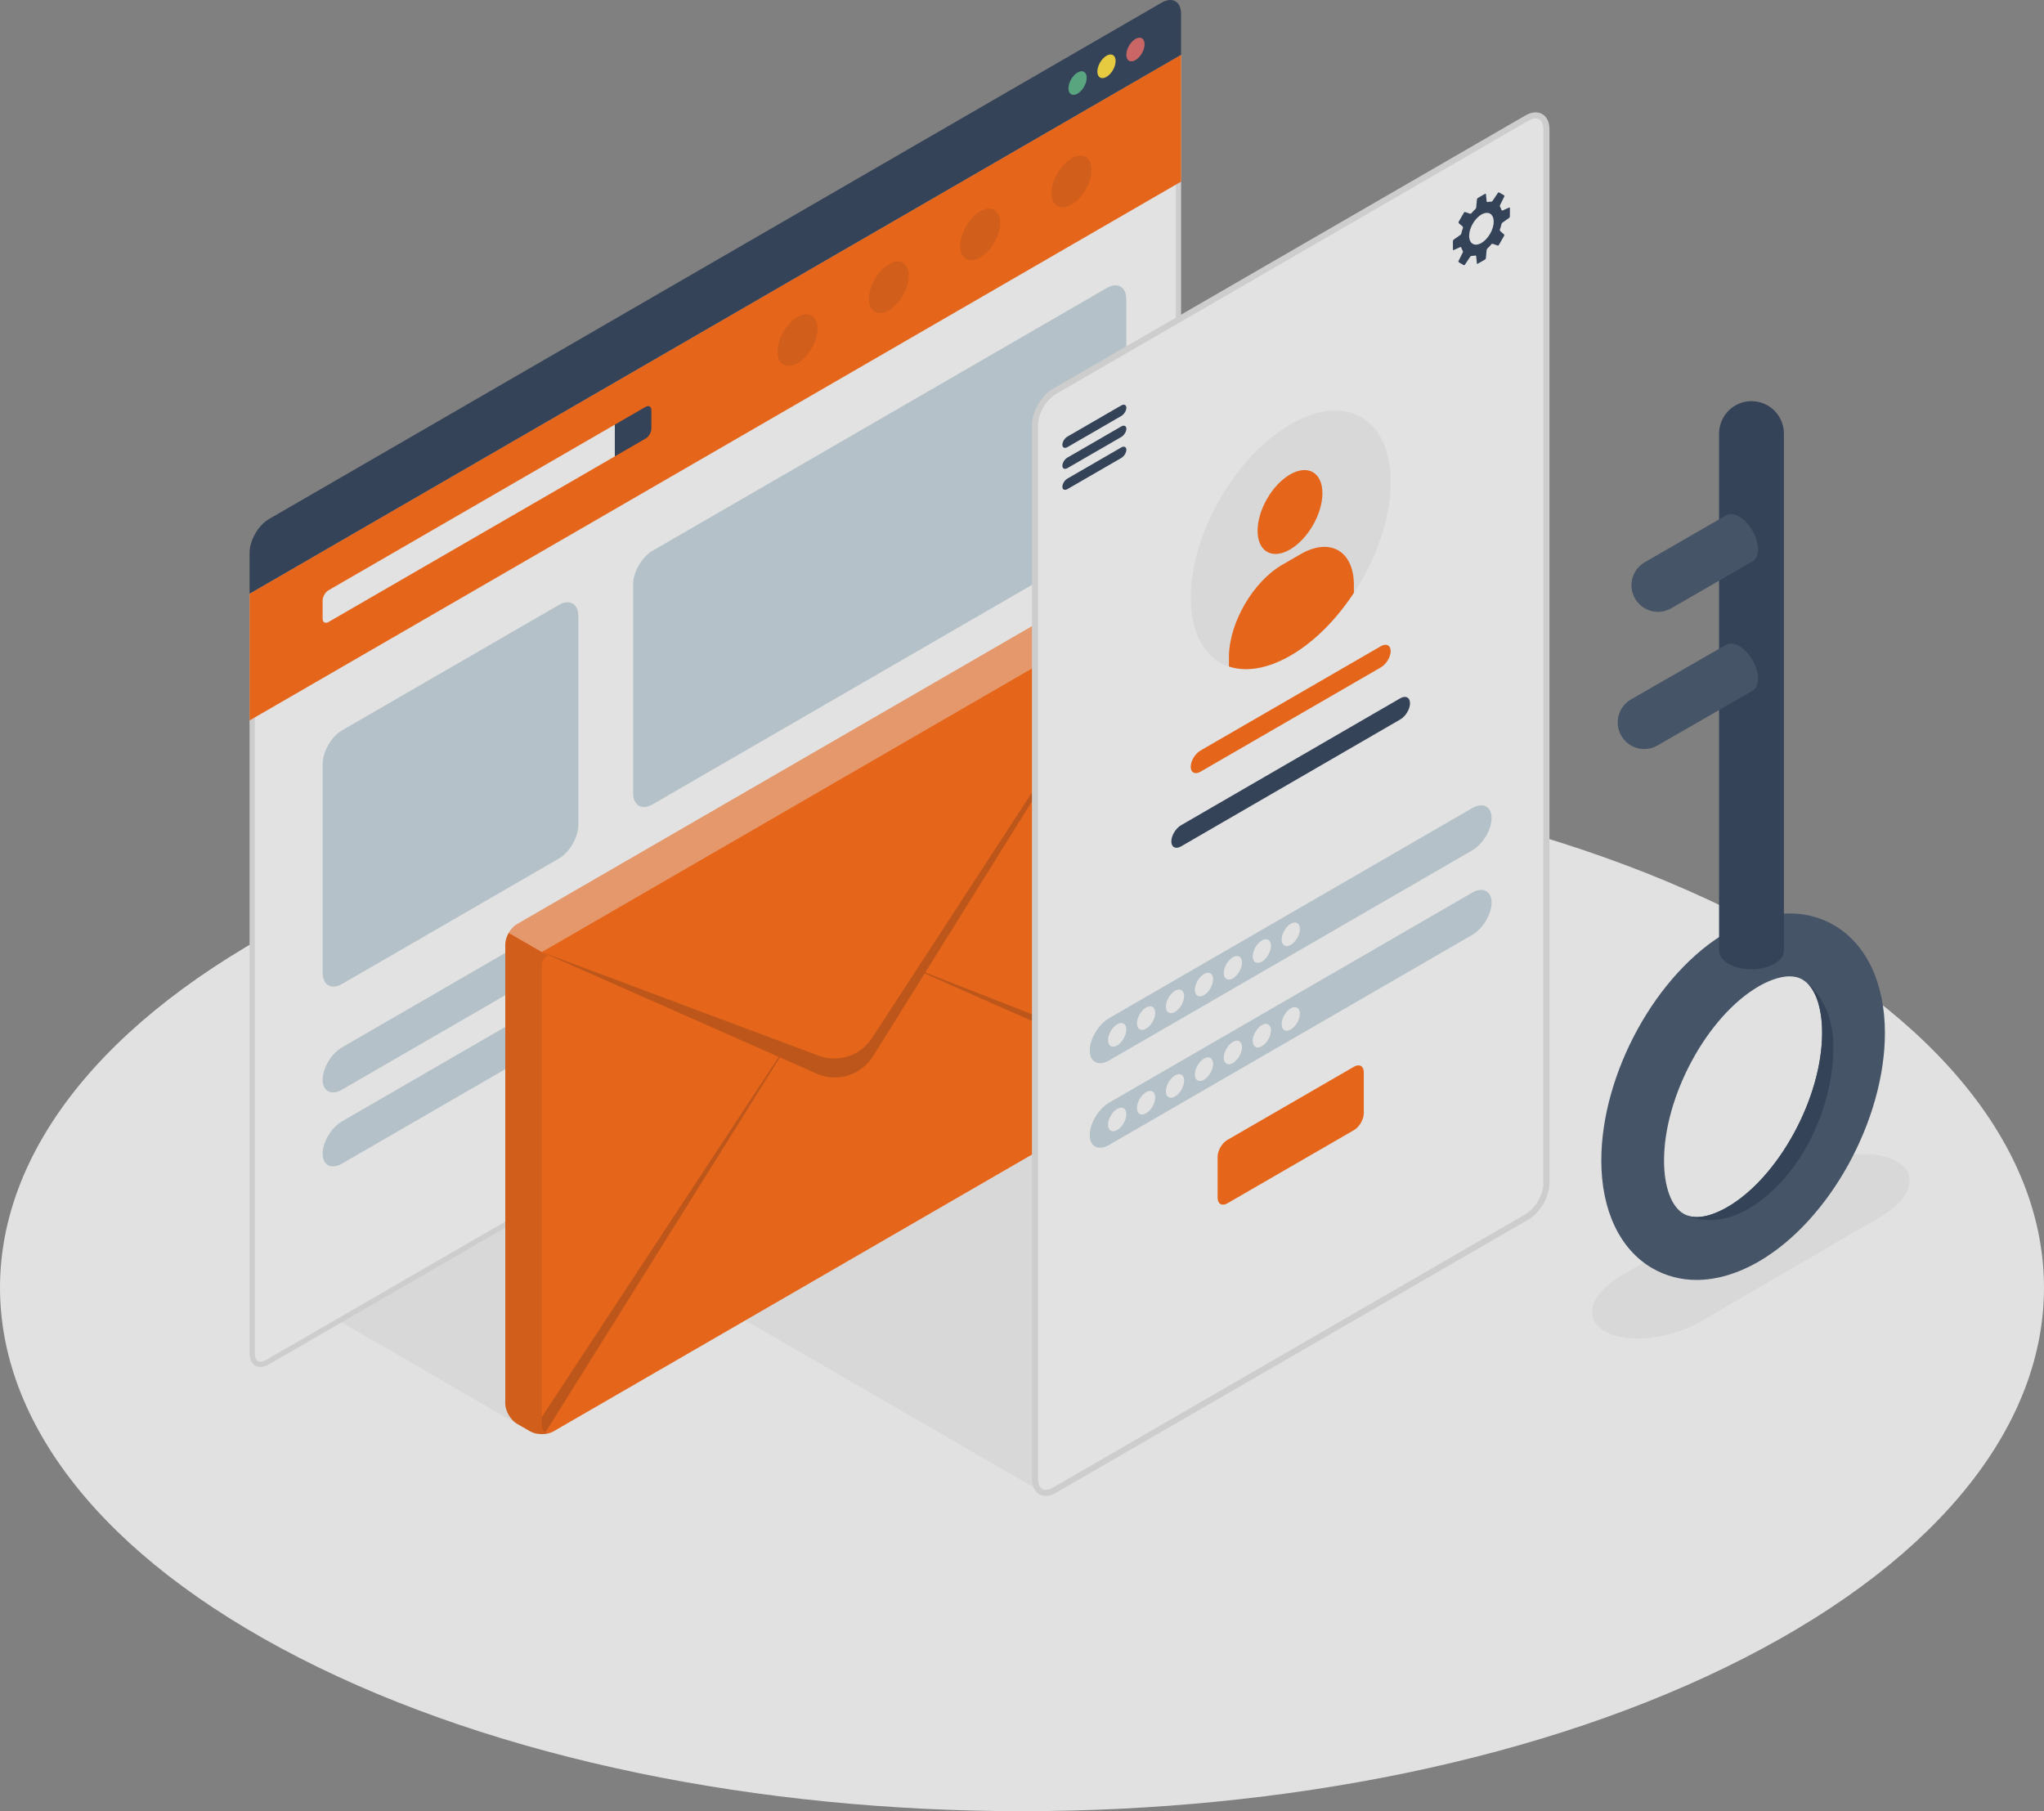<svg width="395" height="350" viewBox="0 0 395 350" fill="none" xmlns="http://www.w3.org/2000/svg">
<rect x="0" y="0" width="395" height="350" fill="#808080" stroke="none"/>
<g opacity="0.8" clip-path="url(#clip0_401_14393)">
<path d="M57.847 320.372C134.977 359.882 260.023 359.882 337.152 320.372C414.282 280.862 414.282 216.808 337.152 177.298C260.023 137.789 134.977 137.789 57.847 177.298C-19.282 216.808 -19.282 280.862 57.847 320.372Z" fill="#F9F9F9"/>
<path d="M310.093 257.25C314.316 259.696 322.623 258.852 328.645 255.369L363.352 235.179C369.374 231.696 370.816 226.89 366.585 224.435C362.353 221.989 354.037 222.824 348.015 226.307L313.343 246.506C307.321 249.989 305.869 254.803 310.101 257.241L310.093 257.25Z" fill="#EDEDED"/>
<path d="M101.174 275.873L65.868 255.457L101.166 235.031L101.174 275.873Z" fill="#EDEDED"/>
<path d="M200.932 288.088L144.041 255.16L200.95 222.293L200.932 288.088Z" fill="#EDEDED"/>
<path d="M50.313 263.649C49.331 263.649 48.741 262.831 48.741 261.464V115.012L227.74 11.475V157.335C227.74 159.572 226.167 162.306 224.23 163.42L51.739 263.205C51.235 263.501 50.739 263.649 50.313 263.649Z" fill="#FAFAFA"/>
<path d="M227.227 12.354V157.334C227.227 159.372 225.742 161.958 223.978 162.985L51.487 262.77C51.061 263.014 50.652 263.144 50.313 263.144C49.349 263.144 49.245 261.977 49.245 261.472V115.317L227.227 12.354ZM228.244 10.587L48.228 114.725V261.472C48.228 263.179 49.08 264.163 50.313 264.163C50.817 264.163 51.391 263.997 51.991 263.649L224.482 163.864C226.558 162.663 228.244 159.737 228.244 157.334V10.587Z" fill="#E0E0E0"/>
<path d="M48.228 114.725V139.225L228.244 35.096V10.587L48.228 114.725Z" fill="#FE5E00"/>
<path d="M62.349 116.031V119.549C62.349 120.263 62.861 120.559 63.478 120.202L118.823 88.188V82.059L63.478 114.072C62.861 114.429 62.349 115.317 62.349 116.031Z" fill="#FAFAFA"/>
<path d="M124.75 78.628C125.375 78.271 125.879 78.559 125.879 79.281V82.799C125.879 83.521 125.375 84.401 124.75 84.758L118.815 88.188V82.059L124.75 78.628Z" fill="#22334D"/>
<path d="M48.228 106.829C48.228 104.426 49.914 101.5 51.991 100.299L224.482 0.514C226.558 -0.688 228.244 0.288 228.244 2.691V10.587L48.228 114.725V106.829Z" fill="#22334D"/>
<path d="M208.24 14.009C207.267 14.575 206.476 15.942 206.476 17.073C206.476 18.205 207.267 18.658 208.24 18.092C209.214 17.526 210.004 16.159 210.004 15.027C210.004 13.896 209.214 13.443 208.24 14.009Z" fill="#4FAE80"/>
<path d="M213.828 10.77C212.855 11.336 212.064 12.703 212.064 13.835C212.064 14.966 212.855 15.419 213.828 14.853C214.801 14.287 215.592 12.921 215.592 11.789C215.592 10.657 214.801 10.204 213.828 10.77Z" fill="#FFDC2E"/>
<path d="M219.424 7.531C218.451 8.097 217.66 9.464 217.66 10.596C217.66 11.728 218.451 12.181 219.424 11.615C220.397 11.049 221.188 9.682 221.188 8.55C221.188 7.418 220.397 6.965 219.424 7.531Z" fill="#DD5F5F"/>
<g opacity="0.1">
<path d="M171.77 51.046C169.641 52.282 167.911 55.277 167.911 57.741C167.911 60.205 169.641 61.206 171.77 59.97C173.899 58.734 175.628 55.739 175.628 53.275C175.628 50.811 173.899 49.81 171.77 51.046Z" fill="black"/>
<path d="M154.121 61.259C151.992 62.495 150.263 65.49 150.263 67.954C150.263 70.418 151.992 71.419 154.121 70.183C156.25 68.947 157.979 65.952 157.979 63.488C157.979 61.024 156.25 60.023 154.121 61.259Z" fill="black"/>
<path d="M189.419 40.842C187.29 42.078 185.56 45.073 185.56 47.537C185.56 50.001 187.29 51.002 189.419 49.766C191.548 48.53 193.277 45.535 193.277 43.071C193.277 40.607 191.548 39.606 189.419 40.842Z" fill="black"/>
<path d="M207.067 30.612C204.938 31.848 203.209 34.843 203.209 37.307C203.209 39.771 204.938 40.772 207.067 39.536C209.196 38.3 210.926 35.305 210.926 32.841C210.926 30.377 209.196 29.376 207.067 30.612Z" fill="black"/>
</g>
<path d="M66.111 141.132L108.005 116.902C110.081 115.7 111.767 116.675 111.767 119.078V159.38C111.767 161.783 110.081 164.709 108.005 165.91L66.111 190.14C64.035 191.342 62.349 190.367 62.349 187.964V147.662C62.349 145.259 64.035 142.333 66.111 141.132Z" fill="#C0D1D9"/>
<path d="M126.114 106.428L213.889 55.652C215.966 54.45 217.651 55.425 217.651 57.828V98.13C217.651 100.533 215.966 103.459 213.889 104.66L126.114 155.436C124.037 156.638 122.351 155.663 122.351 153.26V112.958C122.351 110.555 124.037 107.629 126.114 106.428Z" fill="#C0D1D9"/>
<path d="M66.111 202.39L132.709 163.864C134.786 162.663 136.472 163.516 136.472 165.771C136.472 168.026 134.786 170.829 132.709 172.031L66.111 210.557C64.035 211.759 62.349 210.905 62.349 208.65C62.349 206.395 64.035 203.592 66.111 202.39Z" fill="#C0D1D9"/>
<path d="M66.111 216.686L132.709 178.16C134.786 176.959 136.472 177.812 136.472 180.067C136.472 182.322 134.786 185.125 132.709 186.327L66.111 224.853C64.035 226.055 62.349 225.201 62.349 222.946C62.349 220.691 64.035 217.888 66.111 216.686Z" fill="#C0D1D9"/>
<path d="M97.646 182.514C97.646 181.068 98.654 179.318 99.906 178.596L215.401 111.782C216.643 111.06 218.668 111.06 219.919 111.782L222.466 113.254C223.708 113.976 224.725 115.726 224.725 117.172V205.873C224.725 207.31 223.708 209.068 222.466 209.791L106.97 276.604C105.728 277.318 103.694 277.318 102.452 276.604L99.906 275.133C98.663 274.419 97.646 272.652 97.646 271.215V182.514Z" fill="#FE5E00"/>
<path opacity="0.4" d="M98.298 180.284L104.702 183.985L224.047 114.942C223.639 114.237 223.074 113.619 222.457 113.253L219.902 111.791C218.659 111.059 216.635 111.059 215.392 111.791L99.897 178.595C99.263 178.961 98.698 179.579 98.298 180.284Z" fill="white"/>
<path opacity="0.1" d="M97.638 182.514V271.215C97.638 272.66 98.654 274.41 99.906 275.133L102.452 276.613C102.643 276.718 102.843 276.813 103.069 276.892C103.356 276.988 103.668 277.066 103.999 277.109C104.589 277.188 105.206 277.162 105.78 277.049C105.928 277.014 106.075 276.97 106.214 276.927C106.31 276.892 106.397 276.866 106.484 276.822C106.067 276.97 105.702 276.953 105.406 276.805C104.981 276.578 104.711 276.065 104.711 275.316V186.614C104.711 185.683 105.18 184.978 105.884 184.69L104.711 184.002L98.307 180.302C97.898 181.007 97.646 181.808 97.646 182.531L97.638 182.514Z" fill="black"/>
<path opacity="0.2" d="M104.711 183.985L158.196 204.01C162.011 205.429 166.295 204.018 168.511 200.605L177.097 187.424L224.473 114.699L178.808 187.92L224.708 205.916C224.699 206.648 224.429 207.457 224.004 208.171L178.687 188.12L168.702 204.123C166.408 207.797 161.768 209.225 157.823 207.475L150.715 204.332L105.406 276.787C104.981 276.561 104.711 276.047 104.711 275.298V273.818L150.497 204.236L104.711 183.985Z" fill="black"/>
<path d="M200.011 82.154V285.798C200.011 288.201 201.697 289.176 203.774 287.975L295.086 235.153C297.162 233.951 298.848 231.026 298.848 228.623V24.987C298.848 22.584 297.162 21.609 295.086 22.811L203.774 75.633C201.697 76.834 200.011 79.76 200.011 82.163V82.154Z" fill="#FAFAFA" stroke="#E0E0E0" stroke-width="1.17" stroke-miterlimit="10"/>
<path d="M205.303 85.95C205.303 85.384 205.738 84.679 206.285 84.365L216.687 78.349C217.226 78.036 217.669 78.245 217.669 78.802C217.669 79.359 217.234 80.073 216.687 80.387L206.285 86.403C205.747 86.716 205.303 86.507 205.303 85.95Z" fill="#22334D"/>
<path d="M205.303 90.008C205.303 89.442 205.738 88.737 206.285 88.423L216.687 82.407C217.226 82.093 217.669 82.302 217.669 82.86C217.669 83.417 217.234 84.131 216.687 84.444L206.285 90.46C205.747 90.774 205.303 90.565 205.303 90.008Z" fill="#22334D"/>
<path d="M205.303 94.065C205.303 93.499 205.738 92.794 206.285 92.48L216.687 86.464C217.226 86.151 217.669 86.359 217.669 86.917C217.669 87.474 217.234 88.188 216.687 88.501L206.285 94.517C205.747 94.831 205.303 94.622 205.303 94.065Z" fill="#22334D"/>
<path d="M291.783 41.843V40.215C291.783 40.119 291.714 40.076 291.627 40.111L290.376 40.676C290.289 40.72 290.193 40.676 290.167 40.581C290.098 40.354 290.002 40.145 289.889 39.962C289.837 39.876 289.828 39.745 289.872 39.658L290.706 37.969C290.749 37.882 290.715 37.769 290.628 37.725L289.724 37.203C289.637 37.15 289.533 37.176 289.472 37.264L288.429 38.831C288.377 38.909 288.255 38.97 288.16 38.97C287.943 38.97 287.717 38.987 287.482 39.04C287.386 39.057 287.308 39.005 287.291 38.909L287.152 37.542C287.143 37.446 287.065 37.403 286.987 37.455L285.579 38.265C285.492 38.317 285.423 38.43 285.414 38.526L285.275 40.093C285.266 40.189 285.197 40.319 285.127 40.389C284.858 40.642 284.588 40.92 284.345 41.216C284.284 41.295 284.163 41.33 284.067 41.295L283.163 40.981C283.068 40.946 282.955 40.99 282.911 41.077L281.877 42.87C281.825 42.958 281.851 43.071 281.921 43.14L282.642 43.767C282.711 43.828 282.746 43.959 282.711 44.046C282.581 44.411 282.468 44.777 282.39 45.134C282.372 45.23 282.286 45.352 282.207 45.404L280.921 46.309C280.843 46.362 280.774 46.492 280.774 46.588V48.216C280.774 48.312 280.843 48.356 280.93 48.321L282.181 47.755C282.268 47.711 282.364 47.755 282.39 47.851C282.459 48.077 282.555 48.286 282.668 48.469C282.72 48.556 282.729 48.686 282.685 48.773L281.851 50.454C281.808 50.541 281.842 50.654 281.929 50.698L282.833 51.22C282.92 51.272 283.024 51.246 283.085 51.159L284.128 49.592C284.18 49.514 284.302 49.453 284.397 49.453C284.614 49.453 284.84 49.435 285.075 49.383C285.171 49.365 285.249 49.418 285.266 49.514L285.405 50.88C285.414 50.976 285.492 51.02 285.57 50.968L286.978 50.158C287.065 50.106 287.134 49.992 287.143 49.897L287.282 48.329C287.291 48.234 287.36 48.103 287.43 48.033C287.699 47.781 287.969 47.502 288.212 47.206C288.273 47.128 288.394 47.093 288.49 47.128L289.394 47.441C289.489 47.476 289.602 47.433 289.646 47.346L290.68 45.552C290.732 45.465 290.706 45.352 290.636 45.282L289.915 44.655C289.846 44.594 289.811 44.464 289.846 44.377C289.976 44.011 290.089 43.645 290.167 43.288C290.185 43.193 290.271 43.071 290.35 43.019L291.636 42.113C291.714 42.061 291.783 41.93 291.783 41.834V41.843ZM286.283 46.954C284.971 47.711 283.911 47.093 283.911 45.578C283.911 44.063 284.971 42.218 286.283 41.46C287.595 40.703 288.655 41.321 288.655 42.836C288.655 44.351 287.595 46.196 286.283 46.954Z" fill="#22334D"/>
<path d="M249.43 81.98C260.101 75.807 268.747 80.814 268.747 93.151C268.747 105.488 260.101 120.506 249.43 126.671C238.759 132.843 230.113 127.837 230.113 115.491C230.113 103.146 238.759 88.136 249.43 81.972V81.98Z" fill="#EDEDED"/>
<path d="M249.291 91.696C252.749 89.694 255.556 91.313 255.556 95.318C255.556 99.323 252.749 104.19 249.291 106.193C245.832 108.195 243.026 106.576 243.026 102.571C243.026 98.566 245.832 93.699 249.291 91.696Z" fill="#FE5E00"/>
<path d="M261.639 113.045C261.639 106.463 257.025 103.799 251.342 107.09L247.787 109.144C242.104 112.435 237.49 120.437 237.49 127.01V128.804C238.515 129.143 239.628 129.317 240.81 129.317C243.399 129.317 246.328 128.464 249.421 126.67C254.053 123.989 258.311 119.636 261.639 114.56V113.036V113.045Z" fill="#FE5E00"/>
<path d="M231.989 145.041L266.861 124.868C267.904 124.268 268.747 124.694 268.747 125.826C268.747 126.958 267.904 128.351 266.861 128.96L231.989 149.133C230.947 149.734 230.104 149.307 230.104 148.176C230.104 147.044 230.947 145.651 231.989 145.041Z" fill="#FE5E00"/>
<path d="M228.244 159.468L270.598 134.942C271.641 134.341 272.484 134.767 272.484 135.899C272.484 137.031 271.641 138.424 270.598 139.034L228.244 163.56C227.201 164.16 226.359 163.734 226.359 162.602C226.359 161.47 227.201 160.077 228.244 159.468Z" fill="#22334D"/>
<path d="M214.358 196.74L284.484 156.177C286.561 154.975 288.247 155.829 288.247 158.084C288.247 160.339 286.561 163.142 284.484 164.343L214.358 204.907C212.281 206.108 210.595 205.255 210.595 203C210.595 200.745 212.281 197.942 214.358 196.74Z" fill="#C0D1D9"/>
<path d="M214.358 213.073L284.484 172.51C286.561 171.308 288.247 172.162 288.247 174.417C288.247 176.672 286.561 179.475 284.484 180.677L214.358 221.24C212.281 222.441 210.595 221.588 210.595 219.333C210.595 217.078 212.281 214.275 214.358 213.073Z" fill="#C0D1D9"/>
<path d="M237.186 220.291L261.665 206.134C262.708 205.533 263.551 206.021 263.551 207.222V215.119C263.551 216.321 262.708 217.783 261.665 218.384L237.186 232.541C236.143 233.142 235.3 232.654 235.3 231.453V223.556C235.3 222.354 236.143 220.892 237.177 220.291H237.186Z" fill="#FE5E00"/>
<path d="M215.896 197.941C214.923 198.507 214.132 199.874 214.132 201.006C214.132 202.138 214.923 202.591 215.896 202.025C216.869 201.459 217.66 200.092 217.66 198.96C217.66 197.828 216.869 197.375 215.896 197.941Z" fill="#FAFAFA"/>
<path d="M221.484 194.703C220.51 195.269 219.72 196.635 219.72 197.767C219.72 198.899 220.51 199.352 221.484 198.786C222.457 198.22 223.248 196.853 223.248 195.721C223.248 194.589 222.457 194.137 221.484 194.703Z" fill="#FAFAFA"/>
<path d="M227.071 191.464C226.098 192.03 225.307 193.397 225.307 194.529C225.307 195.66 226.098 196.113 227.071 195.547C228.044 194.981 228.835 193.614 228.835 192.483C228.835 191.351 228.044 190.898 227.071 191.464Z" fill="#FAFAFA"/>
<path d="M232.667 188.225C231.694 188.791 230.903 190.158 230.903 191.29C230.903 192.422 231.694 192.874 232.667 192.308C233.641 191.742 234.431 190.376 234.431 189.244C234.431 188.112 233.641 187.659 232.667 188.225Z" fill="#FAFAFA"/>
<path d="M238.255 184.986C237.281 185.552 236.491 186.919 236.491 188.051C236.491 189.183 237.281 189.636 238.255 189.07C239.228 188.504 240.019 187.137 240.019 186.005C240.019 184.873 239.228 184.42 238.255 184.986Z" fill="#FAFAFA"/>
<path d="M243.851 181.748C242.878 182.313 242.087 183.68 242.087 184.812C242.087 185.944 242.878 186.397 243.851 185.831C244.824 185.265 245.615 183.898 245.615 182.766C245.615 181.634 244.824 181.182 243.851 181.748Z" fill="#FAFAFA"/>
<path d="M249.438 178.509C248.465 179.075 247.674 180.442 247.674 181.573C247.674 182.705 248.465 183.158 249.438 182.592C250.412 182.026 251.202 180.659 251.202 179.527C251.202 178.396 250.412 177.943 249.438 178.509Z" fill="#FAFAFA"/>
<path d="M215.896 214.292C214.923 214.858 214.132 216.225 214.132 217.357C214.132 218.489 214.923 218.942 215.896 218.376C216.869 217.81 217.66 216.443 217.66 215.311C217.66 214.179 216.869 213.727 215.896 214.292Z" fill="#FAFAFA"/>
<path d="M221.484 211.054C220.51 211.62 219.72 212.987 219.72 214.118C219.72 215.25 220.51 215.703 221.484 215.137C222.457 214.571 223.248 213.204 223.248 212.072C223.248 210.941 222.457 210.488 221.484 211.054Z" fill="#FAFAFA"/>
<path d="M227.071 207.815C226.098 208.381 225.307 209.748 225.307 210.88C225.307 212.011 226.098 212.464 227.071 211.898C228.044 211.332 228.835 209.965 228.835 208.834C228.835 207.702 228.044 207.249 227.071 207.815Z" fill="#FAFAFA"/>
<path d="M232.667 204.576C231.694 205.142 230.903 206.509 230.903 207.64C230.903 208.772 231.694 209.225 232.667 208.659C233.641 208.093 234.431 206.726 234.431 205.594C234.431 204.462 233.641 204.01 232.667 204.576Z" fill="#FAFAFA"/>
<path d="M238.255 201.337C237.281 201.903 236.491 203.27 236.491 204.402C236.491 205.533 237.281 205.986 238.255 205.42C239.228 204.854 240.019 203.487 240.019 202.356C240.019 201.224 239.228 200.771 238.255 201.337Z" fill="#FAFAFA"/>
<path d="M243.851 198.098C242.878 198.664 242.087 200.031 242.087 201.163C242.087 202.295 242.878 202.747 243.851 202.181C244.824 201.616 245.615 200.249 245.615 199.117C245.615 197.985 244.824 197.532 243.851 198.098Z" fill="#FAFAFA"/>
<path d="M249.438 194.859C248.465 195.425 247.674 196.792 247.674 197.924C247.674 199.056 248.465 199.509 249.438 198.943C250.412 198.377 251.202 197.01 251.202 195.878C251.202 194.746 250.412 194.293 249.438 194.859Z" fill="#FAFAFA"/>
<path d="M327.863 247.342C324.813 247.342 321.928 246.593 319.304 245.078C313.039 241.456 309.45 233.873 309.45 224.279C309.45 207.405 320.155 187.99 333.824 180.085C341.185 175.827 348.493 175.366 354.402 178.787C360.667 182.409 364.256 189.993 364.256 199.587C364.256 216.46 353.55 235.876 339.881 243.781C335.78 246.149 331.695 247.342 327.863 247.342ZM345.816 188.678C343.626 188.678 341.306 189.784 339.881 190.602C329.957 196.34 321.572 211.767 321.572 224.279C321.572 229.346 322.988 233.185 325.361 234.561C328.063 236.128 331.817 234.422 333.816 233.264C343.739 227.526 352.125 212.098 352.125 199.587C352.125 194.52 350.709 190.68 348.336 189.305C347.563 188.852 346.694 188.678 345.816 188.678Z" fill="#364860"/>
<path d="M354.297 202.286C354.297 192.805 348.336 189.305 348.336 189.305C350.708 190.68 352.125 194.52 352.125 199.587C352.125 212.098 343.739 227.517 333.816 233.264C331.817 234.422 328.063 236.128 325.361 234.561C325.361 234.561 330.392 237.687 337.335 233.891C347.398 228.388 354.289 214.806 354.289 202.295L354.297 202.286Z" fill="#22334D"/>
<path d="M344.739 83.8C344.739 80.335 341.932 77.522 338.473 77.522C335.015 77.522 332.208 80.335 332.208 83.8C332.208 83.8 332.208 83.808 332.208 83.817V183.689C332.208 184.621 332.816 185.544 334.042 186.249C336.492 187.668 340.455 187.668 342.905 186.249C344.13 185.544 344.739 184.612 344.739 183.689V83.817C344.739 83.817 344.739 83.808 344.739 83.8Z" fill="#22334D"/>
<path d="M339.733 106.114C339.733 103.799 338.117 100.986 336.11 99.837C335.093 99.245 334.181 99.21 333.52 99.611L318.053 108.535L317.679 108.761C317.627 108.787 317.575 108.813 317.531 108.848C317.262 109.031 317.018 109.231 316.793 109.458C315.854 110.389 315.281 111.678 315.281 113.097C315.281 115.047 316.358 116.736 317.948 117.616C318.678 118.007 319.504 118.234 320.399 118.234C321.294 118.234 322.119 118.007 322.841 117.616C322.936 117.563 323.04 117.502 323.136 117.45L338.699 108.465C339.342 108.082 339.742 107.272 339.742 106.123L339.733 106.114Z" fill="#364860"/>
<path d="M339.733 131.128C339.733 128.812 338.117 126 336.11 124.851C335.093 124.259 334.181 124.224 333.52 124.624L315.393 135.046L315.02 135.272C314.968 135.299 314.916 135.325 314.872 135.359C314.603 135.534 314.359 135.743 314.133 135.969C313.195 136.901 312.621 138.189 312.621 139.608C312.621 141.558 313.699 143.248 315.289 144.127C316.019 144.519 316.845 144.745 317.74 144.745C318.635 144.745 319.46 144.519 320.182 144.127C320.277 144.075 320.381 144.014 320.477 143.961L338.699 133.479C339.342 133.096 339.742 132.286 339.742 131.137L339.733 131.128Z" fill="#364860"/>
</g>
<defs>
<clipPath id="clip0_401_14393">
<rect width="395" height="350" fill="white"/>
</clipPath>
</defs>
</svg>
